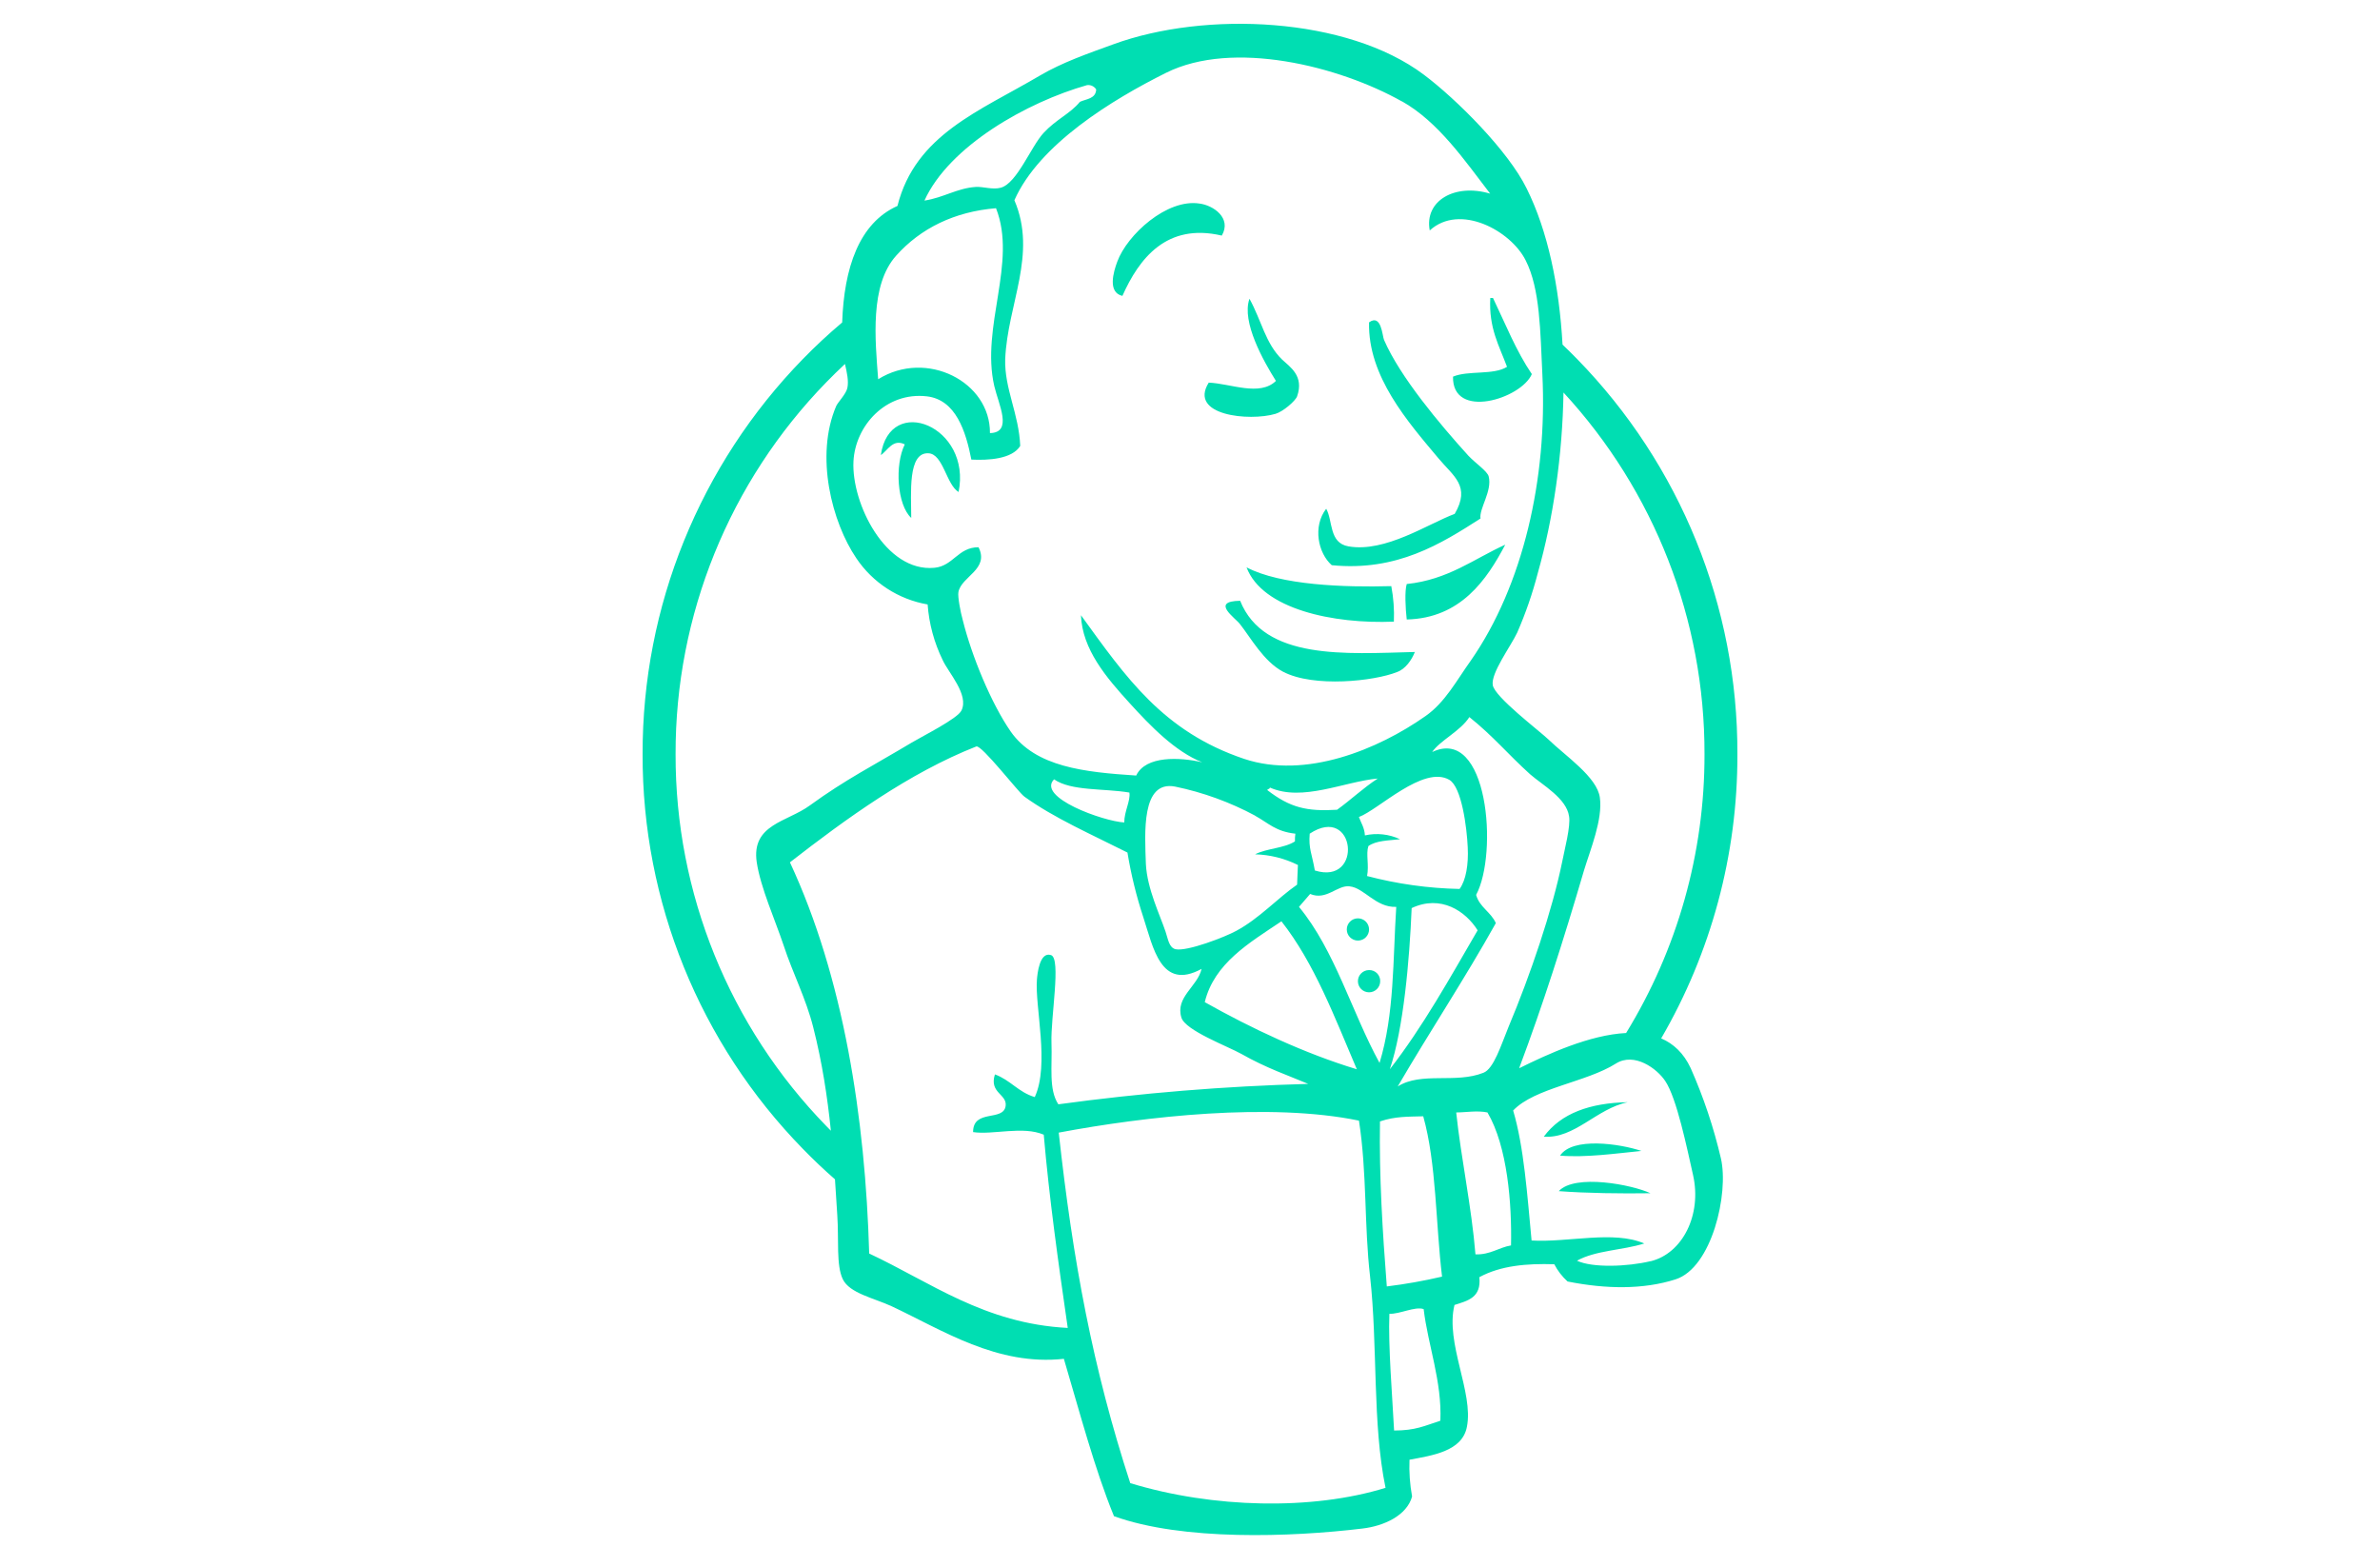 <?xml version="1.0" encoding="UTF-8"?>
<svg width="200px" height="130px" viewBox="0 0 200 130" version="1.1" xmlns="http://www.w3.org/2000/svg" xmlns:xlink="http://www.w3.org/1999/xlink">
    <!-- Generator: Sketch 53.2 (72643) - https://sketchapp.com -->
    <title>jenkins</title>
    <desc>Created with Sketch.</desc>
    <g id="jenkins" stroke="none" stroke-width="1" fill="none" fill-rule="evenodd">
        <path d="M71.006,30.587 C70.473,31.083 69.952,31.593 69.442,32.118 C61.291,40.486 56.744,51.705 56.772,63.376 C56.743,75.047 61.291,86.265 69.442,94.631 C69.568,94.761 69.695,94.89 69.822,95.018 C69.528,92.162 69.092,89.296 68.343,86.343 C67.73,83.903 66.616,81.781 65.858,79.464 C65.133,77.291 63.918,74.615 63.591,72.457 C63.123,69.26 66.149,69.083 68.057,67.681 C71.042,65.509 73.382,64.339 76.621,62.399 C77.593,61.823 80.473,60.386 80.796,59.705 C81.446,58.376 79.683,56.508 79.215,55.465 C78.5,54.002 78.071,52.417 77.952,50.794 C75.506,50.372 73.34,48.968 71.96,46.909 C69.91,43.893 68.47,38.324 70.269,34.12 C70.414,33.798 71.096,33.114 71.205,32.61 C71.333,32.01 71.168,31.295 71.006,30.587 Z M70.166,99.103 C69.233,98.288 68.331,97.431 67.462,96.536 C58.798,87.668 53.965,75.762 54,63.376 C53.972,50.98 58.803,39.064 67.462,30.177 C68.518,29.092 69.623,28.064 70.771,27.098 C70.926,22.52 72.191,18.745 75.417,17.305 C76.929,11.306 82.327,9.339 87.387,6.349 C89.295,5.233 91.377,4.517 93.554,3.724 C101.291,0.889 113.204,1.424 119.65,6.276 C122.385,8.326 126.738,12.671 128.287,15.832 C130.073,19.414 131.029,24.041 131.306,28.958 C131.724,29.356 132.134,29.762 132.538,30.177 C141.208,39.057 146.042,50.977 146,63.376 C146.024,71.833 143.779,80.065 139.595,87.259 C140.624,87.703 141.486,88.494 142.075,89.761 C143.157,92.203 144.007,94.742 144.614,97.343 C145.296,100.287 143.856,106.54 140.798,107.51 C138.099,108.372 134.969,108.336 131.729,107.688 C131.273,107.275 130.895,106.785 130.612,106.239 C128.309,106.167 126.114,106.348 124.315,107.326 C124.493,109.049 123.343,109.303 122.225,109.661 C121.435,112.858 123.847,117.026 123.27,119.901 C122.875,121.983 120.317,122.308 118.446,122.667 C118.403,123.701 118.476,124.737 118.663,125.755 C118.232,127.338 116.324,128.236 114.488,128.449 C108.477,129.174 99.369,129.492 93.612,127.41 C91.991,123.456 90.732,118.677 89.401,114.187 C83.785,114.799 79.215,111.779 74.931,109.77 C73.454,109.085 71.401,108.683 70.828,107.507 C70.255,106.33 70.501,104.165 70.36,102.115 C70.298,101.106 70.235,100.103 70.166,99.103 Z M136.648,86.808 C140.94,79.81 143.254,71.709 143.236,63.376 C143.263,52.102 139.02,41.251 131.385,32.983 C131.304,38.238 130.525,43.588 129.223,48.169 C128.78,49.876 128.203,51.546 127.496,53.162 C126.956,54.31 125.265,56.573 125.443,57.579 C125.621,58.586 129.332,61.388 130.122,62.142 C131.526,63.507 134.225,65.306 134.443,67.03 C134.693,68.862 133.648,71.375 133.111,73.138 C131.381,79.029 129.654,84.453 127.67,89.736 L127.677,89.761 C130.045,88.589 133.578,86.96 136.648,86.808 Z M102.663,19.796 C98.019,18.71 95.716,21.737 94.319,24.865 C93.061,24.576 93.565,22.852 93.888,21.991 C94.715,19.728 98.063,16.675 100.798,17.106 C101.952,17.247 103.533,18.326 102.67,19.8 L102.663,19.796 Z M125.233,25.039 L125.461,25.039 C126.506,27.212 127.405,29.496 128.726,31.437 C127.826,33.519 122.029,35.315 122.102,31.651 C123.364,31.111 125.523,31.542 126.64,30.825 C125.991,29.066 125.091,27.567 125.236,25.032 L125.233,25.039 Z M105.002,25.112 C106.011,26.944 106.333,28.848 107.737,30.213 C108.387,30.825 109.609,31.578 109,33.306 C108.855,33.7 107.81,34.598 107.186,34.776 C104.991,35.424 99.844,34.92 101.574,32.154 C103.41,32.227 105.855,33.342 107.222,32.009 C106.181,30.358 104.32,27.052 104.991,25.13 L105.002,25.112 Z M124.402,43.578 C121.094,45.7 117.383,48.035 111.913,47.495 C110.763,46.489 110.295,44.237 111.445,42.752 C112.021,43.759 111.662,45.627 113.316,45.913 C116.414,46.453 120.013,44.012 122.244,43.183 C123.611,40.848 122.135,40.022 120.876,38.512 C118.319,35.46 114.938,31.633 115.047,27.089 C116.088,26.336 116.16,28.24 116.305,28.562 C117.637,31.651 120.985,35.641 123.397,38.299 C124.01,38.943 124.979,39.591 125.098,40.029 C125.421,41.253 124.271,42.759 124.413,43.585 L124.402,43.578 Z M80.564,41.351 C79.519,40.743 79.269,38.154 78.025,38.092 C76.262,37.987 76.574,41.47 76.574,43.523 C75.388,42.437 75.17,39.066 76.033,37.343 C75.029,36.839 74.582,37.882 74.02,38.241 C74.775,33.03 81.685,35.833 80.55,41.365 L80.564,41.351 Z M126.491,45.772 C124.942,48.716 122.748,51.949 118.213,52.058 C118.105,51.124 118.032,49.65 118.213,49.078 C121.703,48.716 123.865,46.956 126.491,45.772 Z M104.752,47.677 C107.629,49.183 112.957,49.364 116.915,49.255 C117.102,50.238 117.175,51.239 117.132,52.239 C112.054,52.452 106.083,51.196 104.752,47.677 Z M104.211,50.479 C106.228,55.508 113.102,54.933 118.895,54.788 C118.645,55.436 118.105,56.236 117.383,56.479 C115.515,57.232 110.404,57.808 107.81,56.442 C106.192,55.581 105.111,53.604 104.211,52.46 C103.816,51.92 101.672,50.522 104.211,50.486 L104.211,50.479 Z M136.786,92.622 C134.156,93.161 132.321,95.71 129.731,95.518 C131.182,93.545 133.619,92.683 136.786,92.622 Z M137.936,96.717 C135.778,96.93 133.256,97.292 131.098,97.111 C132.143,95.529 136.1,96.105 137.936,96.717 Z M138.694,100.272 C136.282,100.308 133.293,100.272 130.989,100.095 C132.357,98.621 137.156,99.555 138.694,100.272 Z M116.755,110.403 C116.646,113.097 117.005,117.373 117.151,120.212 C118.964,120.212 119.708,119.817 121.039,119.387 C121.181,116.081 119.994,113.028 119.635,110.009 C118.91,109.759 117.619,110.44 116.755,110.403 Z M88.969,95.171 C90.155,105.986 91.849,115.038 94.98,124.633 C101.926,126.751 110.277,126.932 116.432,125.028 C115.315,119.636 115.783,113.079 115.134,107.286 C114.629,102.941 114.883,98.596 114.198,94.171 C106.747,92.629 96.238,93.809 88.969,95.178 L88.969,95.171 Z M115.964,94.236 C115.892,98.871 116.178,103.469 116.538,108.104 C118.099,107.912 119.649,107.636 121.181,107.279 C120.644,102.825 120.713,97.759 119.599,93.806 C118.337,93.842 117.223,93.806 115.972,94.236 L115.964,94.236 Z M124.997,93.483 C124.133,93.302 123.161,93.483 122.37,93.483 C122.766,97.256 123.665,101.424 123.988,105.41 C125.251,105.446 125.933,104.835 126.977,104.657 C127.05,101.17 126.687,96.358 124.997,93.483 Z M138.712,105.986 C141.375,105.338 143.029,102.104 142.274,98.744 C141.77,96.518 140.907,92.278 139.935,90.84 C139.249,89.801 137.345,88.4 135.796,89.37 C133.311,90.949 128.958,91.416 127.155,93.32 C128.058,96.34 128.345,100.435 128.704,104.244 C131.798,104.422 135.596,103.379 138.172,104.494 C136.358,105.07 134.069,105.07 132.52,105.942 C133.815,106.554 136.768,106.446 138.712,105.979 L138.712,105.986 Z M114.02,89.855 C112.148,85.47 110.454,80.944 107.683,77.421 C104.984,79.232 102.035,80.944 101.241,84.214 C105.129,86.405 109.627,88.526 114.02,89.855 Z M118.627,76.31 C118.446,80.691 117.941,86.448 116.791,89.855 C119.563,86.296 121.83,82.201 124.17,78.178 C123.161,76.56 121.075,75.158 118.627,76.31 Z M113.407,74.478 C112.362,74.369 111.463,75.698 110.095,75.122 C109.772,75.484 109.486,75.846 109.159,76.208 C112.185,79.873 113.588,85.047 115.928,89.323 C117.187,85.192 117.042,80.698 117.332,76.208 C115.602,76.281 114.629,74.594 113.407,74.485 L113.407,74.478 Z M110.059,70.057 C109.954,71.317 110.24,71.711 110.491,73.149 C114.597,74.441 113.911,67.508 110.059,70.057 Z M105.488,68.55 C103.37,67.411 101.098,66.585 98.741,66.099 C95.897,65.56 96.202,69.981 96.293,72.617 C96.402,74.699 97.479,76.893 97.947,78.294 C98.164,78.939 98.237,79.623 98.778,79.764 C99.746,79.981 102.985,78.725 103.889,78.222 C105.829,77.179 107.342,75.492 109,74.34 C109.032,73.801 109.032,73.229 109.069,72.689 C107.949,72.132 106.721,71.826 105.47,71.791 C106.442,71.288 107.919,71.288 108.818,70.705 C108.812,70.488 108.824,70.271 108.855,70.057 C107.197,69.879 106.587,69.159 105.47,68.55 L105.488,68.55 Z M88.573,65.494 C87.097,67.004 92.712,69.018 94.475,69.115 C94.475,68.181 95.016,67.283 94.907,66.602 C92.785,66.24 90.01,66.494 88.573,65.487 L88.573,65.494 Z M106.711,66.179 C106.711,66.32 106.529,66.284 106.493,66.392 C108.401,67.866 109.805,68.203 112.359,68.047 C113.512,67.218 114.557,66.215 115.779,65.422 C112.972,65.676 109.446,67.399 106.711,66.179 Z M123.339,71.208 C123.266,69.553 122.835,66.139 121.79,65.531 C119.614,64.274 115.816,68.065 114.194,68.655 C114.376,69.159 114.662,69.553 114.698,70.202 C115.691,69.979 116.73,70.093 117.651,70.524 C116.679,70.632 115.634,70.632 114.989,71.099 C114.771,71.784 115.061,72.682 114.88,73.616 C117.419,74.284 120.028,74.648 122.653,74.702 C123.194,73.978 123.412,72.62 123.339,71.219 L123.339,71.208 Z M86.071,66.932 C85.603,66.61 82.472,62.551 82.04,62.728 C76.389,64.955 71.096,68.8 66.381,72.465 C70.882,82.128 72.718,93.95 73.041,105.338 C78.188,107.746 82.722,111.232 89.727,111.591 C88.9,105.877 88.178,100.729 87.71,95.352 C85.947,94.595 83.43,95.388 81.772,95.134 C81.772,93.161 84.311,94.273 84.507,92.944 C84.652,91.937 83.103,91.858 83.607,90.286 C84.902,90.753 85.588,91.792 86.956,92.191 C88.214,89.457 86.956,84.609 87.137,82.309 C87.173,81.879 87.351,79.938 88.323,80.26 C89.187,80.55 88.287,85.47 88.359,87.625 C88.432,89.638 88.109,91.543 88.936,92.799 C95.9,91.847 102.91,91.274 109.936,91.083 C108.314,90.398 106.406,89.754 104.32,88.566 C103.167,87.922 99.605,86.593 99.278,85.514 C98.741,83.79 100.649,82.892 100.972,81.419 C97.551,83.287 96.906,79.608 96.075,77.074 C95.492,75.3 95.047,73.485 94.744,71.643 C91.758,70.133 88.577,68.746 86.071,66.936 L86.071,66.932 Z M120.335,63.203 C125.051,60.94 125.915,71.719 124.043,75.202 C124.333,76.245 125.301,76.65 125.7,77.573 C123.071,82.281 120.158,86.665 117.455,91.3 C119.436,90.04 122.316,91.083 124.656,90.149 C125.519,89.826 126.132,87.849 126.778,86.267 C128.592,81.958 130.449,76.491 131.28,72.399 C131.457,71.465 132.005,69.419 131.853,68.594 C131.639,67.084 129.622,65.969 128.588,65.071 C126.68,63.347 125.494,61.874 123.477,60.259 C122.722,61.443 120.996,62.232 120.346,63.203 L120.335,63.203 Z M75.308,21.484 C73.077,23.964 73.545,28.562 73.795,31.868 C77.865,29.334 83.227,32.082 83.19,36.394 C85.135,36.358 83.916,33.986 83.553,32.444 C82.403,27.447 85.497,22.059 83.698,17.497 C80.209,17.783 77.365,19.184 75.311,21.48 L75.308,21.484 Z M91.363,7.149 C86.285,8.586 79.755,12.287 77.684,16.856 C79.305,16.606 80.419,15.813 82.004,15.708 C82.614,15.672 83.408,15.958 84.09,15.777 C85.457,15.415 86.629,12.33 87.688,11.179 C88.748,10.027 89.923,9.564 90.75,8.557 C91.29,8.308 92.081,8.308 92.117,7.515 C91.957,7.259 91.663,7.118 91.363,7.152 L91.363,7.149 Z M117.818,8.528 C112.526,5.548 103.598,3.318 97.983,6.121 C93.449,8.384 87.329,12.12 85.243,16.827 C87.188,21.375 84.667,25.546 84.471,30.177 C84.398,32.657 85.624,34.776 85.733,37.473 C85.048,38.585 83.031,38.693 81.627,38.621 C81.159,36.249 80.332,33.592 77.887,33.306 C74.43,32.911 71.873,35.782 71.72,38.766 C71.539,42.285 74.419,48.107 78.522,47.713 C80.107,47.568 80.502,45.986 82.229,45.986 C83.165,47.854 80.778,48.43 80.539,49.758 C80.466,50.121 80.716,51.449 80.901,52.094 C81.656,55.15 83.314,59.136 84.932,61.472 C87.021,64.452 91.098,64.886 95.48,65.172 C96.271,63.485 99.151,63.626 101.023,64.057 C98.756,63.159 96.67,61.005 94.94,59.1 C92.959,56.928 90.949,54.574 90.837,51.699 C94.613,56.91 97.729,61.475 104.549,63.771 C109.732,65.494 115.794,62.982 119.784,60.179 C121.442,59.028 122.414,57.159 123.6,55.508 C127.993,49.183 130.043,40.203 129.611,31.473 C129.433,27.878 129.433,24.286 128.207,21.878 C126.948,19.365 122.664,17.066 120.147,19.365 C119.679,16.885 122.233,15.383 125.225,16.273 C123.1,13.507 120.872,10.237 117.811,8.514 L117.818,8.528 Z M115.047,78.106 C115.047,78.622 114.628,79.04 114.111,79.04 C113.594,79.04 113.175,78.622 113.175,78.106 C113.175,77.59 113.594,77.172 114.111,77.172 C114.359,77.171 114.598,77.269 114.774,77.444 C114.949,77.62 115.048,77.858 115.047,78.106 Z M115.983,82.454 C115.983,82.97 115.564,83.388 115.047,83.388 C114.53,83.388 114.111,82.97 114.111,82.454 C114.111,81.938 114.53,81.52 115.047,81.52 C115.297,81.513 115.539,81.609 115.716,81.786 C115.893,81.963 115.99,82.204 115.983,82.454 Z" fill="#00DEB2" fill-rule="nonzero"></path>
    </g>
</svg>